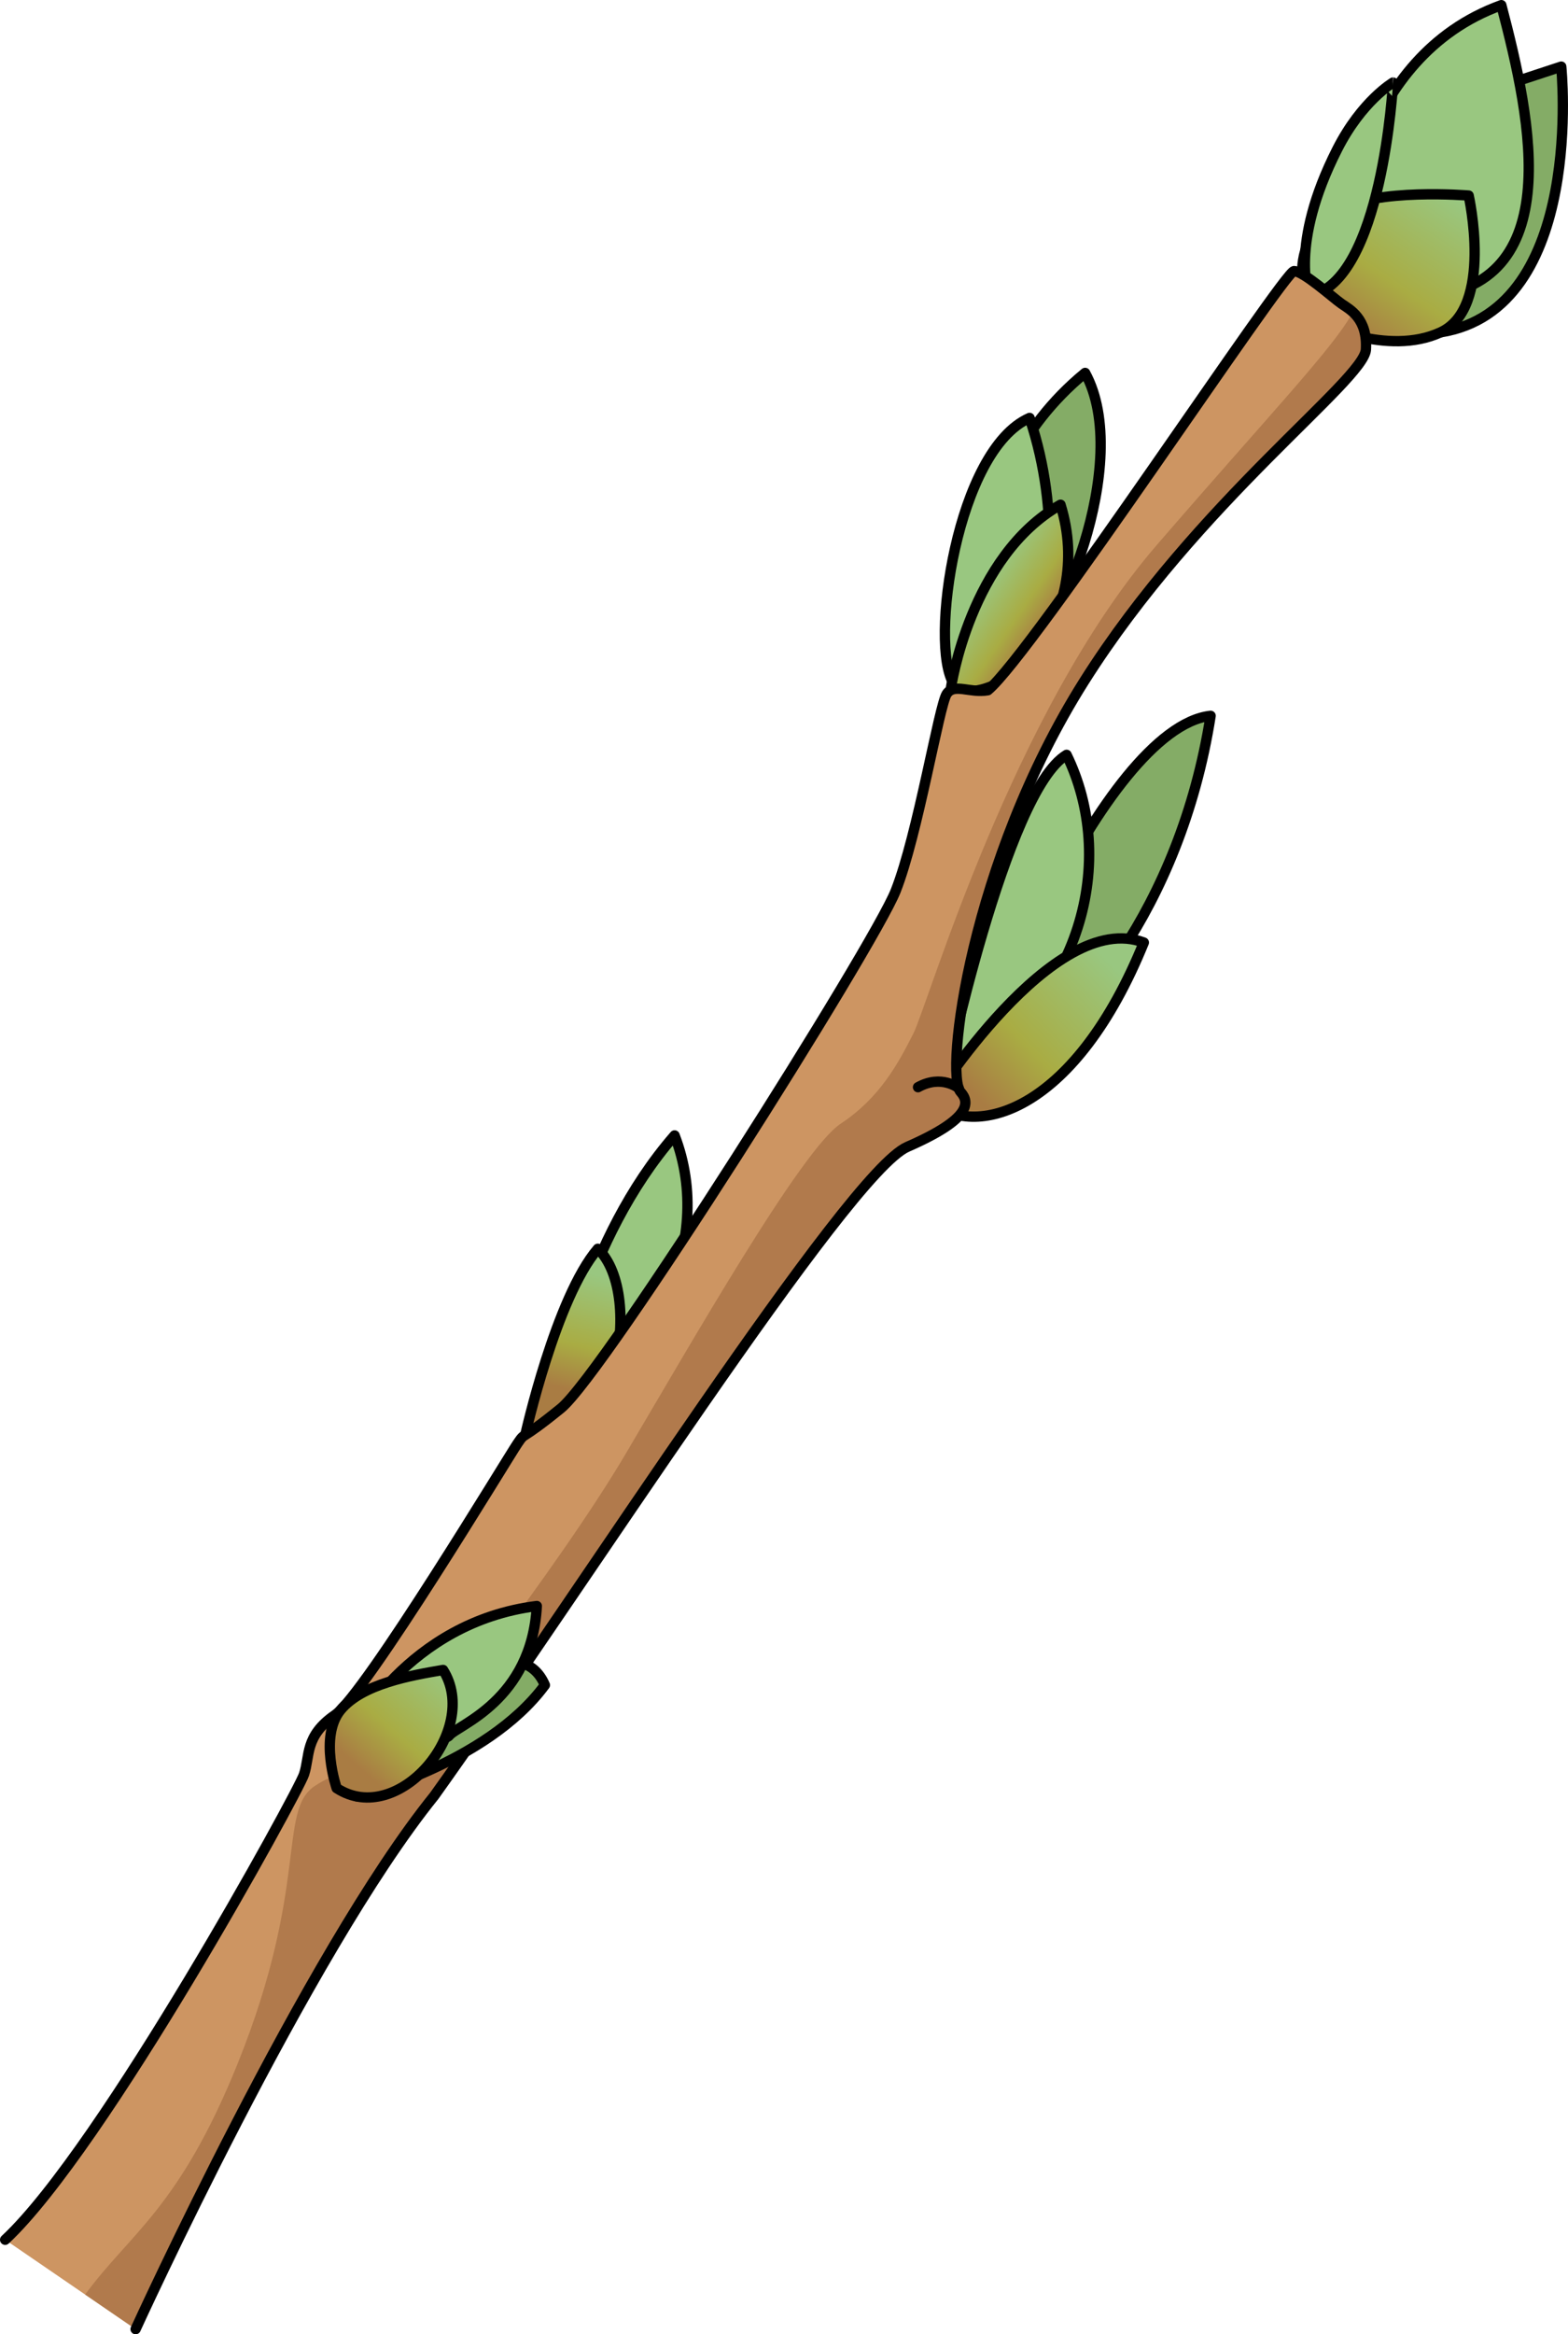 <?xml version="1.0" encoding="utf-8"?>
<!-- Generator: Adobe Illustrator 16.0.0, SVG Export Plug-In . SVG Version: 6.00 Build 0)  -->
<!DOCTYPE svg PUBLIC "-//W3C//DTD SVG 1.1//EN" "http://www.w3.org/Graphics/SVG/1.1/DTD/svg11.dtd">
<svg version="1.1" id="Layer_1" xmlns="http://www.w3.org/2000/svg" xmlns:xlink="http://www.w3.org/1999/xlink" x="0px" y="0px"
	 width="222.2px" height="330.587px" viewBox="0 0 222.2 330.587" enable-background="new 0 0 222.2 330.587" xml:space="preserve">
<g>
	
		<path fill="#84AC66" stroke="#000000" stroke-width="1.463" stroke-linecap="round" stroke-linejoin="round" stroke-miterlimit="10" d="
		M141.074,71.363c0.241-0.659,2.82-10.452,12.699-18.549c6.885,12.558-4.107,38.561-9.523,40.083
		C138.833,94.42,139.893,74.599,141.074,71.363z"/>
	
		<path fill="#99C780" stroke="#000000" stroke-width="1.463" stroke-linecap="round" stroke-linejoin="round" stroke-miterlimit="10" d="
		M78.656,196.796c0.714-0.403,3.952-21.09,16.941-35.994c5.943,15.373-3.463,33.026-16.228,35.591"/>
	
		<path fill="#84AC66" stroke="#000000" stroke-width="1.463" stroke-linecap="round" stroke-linejoin="round" stroke-miterlimit="10" d="
		M171.555,101.376c-4.334,27.615-19.896,45.047-27.601,47.809C136.25,151.945,156.267,103.019,171.555,101.376z"/>
	
		<path fill="#99C780" stroke="#000000" stroke-width="1.463" stroke-linecap="round" stroke-linejoin="round" stroke-miterlimit="10" d="
		M133.865,153.361c0,0,8.625-41.305,17.283-46.459C158.25,121.412,153.933,142.265,133.865,153.361z"/>
	
		<path fill="#99C780" stroke="#000000" stroke-width="1.463" stroke-linecap="round" stroke-linejoin="round" stroke-miterlimit="10" d="
		M148.053,85.285c0,0,2.542-12.148-2.151-26.096c-10.307,4.502-14.259,32.137-10.75,37.634
		C143.798,91.804,148.053,85.285,148.053,85.285z"/>
	
		<path fill="#84AC66" stroke="#000000" stroke-width="1.463" stroke-linecap="round" stroke-linejoin="round" stroke-miterlimit="10" d="
		M207.142,14.07l14.101-4.635c0,0,3.497,34.383-17.091,37.625c-6.522-11.275-4.504-27.748-4.504-27.748L207.142,14.07z"/>
	
		<path fill="#99C780" stroke="#000000" stroke-width="1.463" stroke-linecap="round" stroke-linejoin="round" stroke-miterlimit="10" d="
		M190.433,33.333c0,0,1.777-25.202,22.32-32.602c4.286,16.35,9.744,40.933-12.463,41.414"/>
	
		<linearGradient id="SVGID_1_" gradientUnits="userSpaceOnUse" x1="859.681" y1="987.351" x2="853.564" y2="1015.959" gradientTransform="matrix(0.825 0.565 -0.565 0.825 6.439 -1163.968)">
		<stop  offset="0.011" style="stop-color:#99C780"/>
		<stop  offset="0.581" style="stop-color:#A9AC43"/>
		<stop  offset="0.93" style="stop-color:#A97C43"/>
	</linearGradient>
	
		<path fill="url(#SVGID_1_)" stroke="#000000" stroke-width="1.463" stroke-linecap="round" stroke-linejoin="round" stroke-miterlimit="10" d="
		M131.982,156.177c0,0,17.252-27.597,30.11-22.693C152.5,157.088,138.683,161.38,131.982,156.177z"/>
	
		<linearGradient id="SVGID_2_" gradientUnits="userSpaceOnUse" x1="814.177" y1="953.212" x2="825.478" y2="953.212" gradientTransform="matrix(0.825 0.565 -0.565 0.825 6.439 -1163.968)">
		<stop  offset="0.011" style="stop-color:#99C780"/>
		<stop  offset="0.581" style="stop-color:#A9AC43"/>
		<stop  offset="0.93" style="stop-color:#A97C43"/>
	</linearGradient>
	
		<path fill="url(#SVGID_2_)" stroke="#000000" stroke-width="1.463" stroke-linecap="round" stroke-linejoin="round" stroke-miterlimit="10" d="
		M134.767,97.384c0,0,2.673-18.602,15.518-25.906C155.279,87.694,141.966,100.663,134.767,97.384z"/>
	
		<linearGradient id="SVGID_3_" gradientUnits="userSpaceOnUse" x1="836.345" y1="870.483" x2="836.345" y2="896.551" gradientTransform="matrix(0.825 0.565 -0.565 0.825 6.439 -1163.968)">
		<stop  offset="0.011" style="stop-color:#99C780"/>
		<stop  offset="0.581" style="stop-color:#A9AC43"/>
		<stop  offset="0.93" style="stop-color:#A97C43"/>
	</linearGradient>
	
		<path fill="url(#SVGID_3_)" stroke="#000000" stroke-width="1.463" stroke-linecap="round" stroke-linejoin="round" stroke-miterlimit="10" d="
		M184.552,38.845c0,0-0.573-5.803,4.963-9.03s18.607-2.12,18.607-2.12s3.582,15.867-3.971,19.365
		c-7.555,3.496-17.413-1.396-17.413-1.396L184.552,38.845z"/>
	
		<path fill="#99C780" stroke="#000000" stroke-width="1.463" stroke-linecap="round" stroke-linejoin="round" stroke-miterlimit="10" d="
		M185.535,41.908c0,0-2.949-7.16,3.965-20.773c3.483-6.858,7.908-9.443,7.908-9.443S195.928,39.901,185.535,41.908z"/>
	
		<linearGradient id="SVGID_4_" gradientUnits="userSpaceOnUse" x1="824.587" y1="1064.85" x2="830.884" y2="1081.941" gradientTransform="matrix(0.825 0.565 -0.565 0.825 6.439 -1163.968)">
		<stop  offset="0.011" style="stop-color:#99C780"/>
		<stop  offset="0.581" style="stop-color:#A9AC43"/>
		<stop  offset="0.93" style="stop-color:#A97C43"/>
	</linearGradient>
	
		<path fill="url(#SVGID_4_)" stroke="#000000" stroke-width="1.463" stroke-linecap="round" stroke-linejoin="round" stroke-miterlimit="10" d="
		M74.437,203.218c0,0,4.341-19.428,10.28-26.365C91.574,183.332,87.097,207.81,74.437,203.218z"/>
	<path fill="#CD9562" d="M19.218,329.856c0,0,24.283-53.183,42.313-75.519c20.614-28.779,58.545-88.213,67.034-91.912
		c9.096-3.963,8.881-6.313,7.563-7.777c-2.278-2.527,1.396-32.635,17.482-58.127c16.086-25.493,39.691-42.643,39.954-47.026
		c0.263-4.383-2.274-5.665-3.442-6.464s-5.389-4.629-6.753-4.637s-37.081,54.158-43.381,59.361c-2.587,0.443-4.761-1.045-5.824,0.51
		c-1.063,1.553-4.111,20.002-7.238,27.898c-3.126,7.899-41.274,68.28-47.439,73.287c-6.165,5.006-4.889,3.143-6.165,5.006
		c-1.275,1.863-21.535,35.451-25.854,38.427s-3.52,5.806-4.386,8.405c-0.868,2.6-28.51,53.026-42.351,65.909"/>
	<path fill="#B17A4C" d="M19.218,329.856c0,0,24.283-53.183,42.313-75.519c20.614-28.779,58.545-88.213,67.034-91.912
		c9.096-3.963,8.881-6.313,7.563-7.777c-2.278-2.527,1.396-32.635,17.482-58.127c16.086-25.493,39.691-42.643,39.954-47.026
		c0.169-2.821-0.822-4.354-1.862-5.304c-2.498,4.818-11.673,14.361-27.771,32.99c-20.52,23.743-32.389,65.01-34.496,69.181
		c-2.106,4.17-4.736,9.104-10.302,12.777c-5.564,3.674-21.067,30.854-30.567,46.917c-9.501,16.063-30.188,42.451-31.18,43.27
		s-7.498,0.104-12.773,3.603c-5.273,3.498-0.766,14.069-10.925,39.292c-8.259,20.506-15.315,24.104-21.623,32.737L19.218,329.856z"
		/>
	
		<path fill="none" stroke="#000000" stroke-width="1.463" stroke-linecap="round" stroke-linejoin="round" stroke-miterlimit="10" d="
		M19.218,329.856c0,0,24.283-53.183,42.313-75.519c20.614-28.779,58.545-88.213,67.034-91.912c9.096-3.963,8.881-6.313,7.563-7.777
		c-2.278-2.527,1.396-32.635,17.482-58.127c16.086-25.493,39.691-42.643,39.954-47.026c0.263-4.383-2.274-5.665-3.442-6.464
		s-5.389-4.629-6.753-4.637s-37.081,54.158-43.381,59.361c-2.587,0.443-4.761-1.045-5.824,0.51
		c-1.063,1.553-4.111,20.002-7.238,27.898c-3.126,7.899-41.274,68.28-47.439,73.287c-6.165,5.006-4.889,3.143-6.165,5.006
		c-1.275,1.863-21.535,35.451-25.854,38.427s-3.52,5.806-4.386,8.405c-0.868,2.6-28.51,53.026-42.351,65.909"/>
	
		<path fill="none" stroke="#000000" stroke-width="1.463" stroke-linecap="round" stroke-linejoin="round" stroke-miterlimit="10" d="
		M135.859,154.114c0,0-2.42-1.999-5.766-0.142"/>
	
		<path fill="#84AC66" stroke="#000000" stroke-width="1.463" stroke-linecap="round" stroke-linejoin="round" stroke-miterlimit="10" d="
		M50.537,254.4c0,0,18.368-4.492,26.677-15.758c-3.44-8.008-15.251,0.379-19.919,3.373c-5.629,9.178-6.15,11.498-6.15,11.498"/>
	
		<path fill="#99C780" stroke="#000000" stroke-width="1.463" stroke-linecap="round" stroke-linejoin="round" stroke-miterlimit="10" d="
		M49.759,245.723c0,0,7.919-15.995,26.313-18.273c-0.724,13.433-11.292,16.872-12.417,18.341
		C62.531,247.258,49.759,245.723,49.759,245.723z"/>
	
		<linearGradient id="SVGID_5_" gradientUnits="userSpaceOnUse" x1="837.88" y1="1123.244" x2="835.362" y2="1143.214" gradientTransform="matrix(0.825 0.565 -0.565 0.825 6.439 -1163.968)">
		<stop  offset="0.011" style="stop-color:#99C780"/>
		<stop  offset="0.581" style="stop-color:#A9AC43"/>
		<stop  offset="0.93" style="stop-color:#A97C43"/>
	</linearGradient>
	
		<path fill="url(#SVGID_5_)" stroke="#000000" stroke-width="1.463" stroke-linecap="round" stroke-linejoin="round" stroke-miterlimit="10" d="
		M47.708,253.244c0,0-2.514-7.307,0.539-11.047s10.024-4.924,14.543-5.695C68.147,244.929,56.437,258.921,47.708,253.244z"/>
</g>
</svg>

